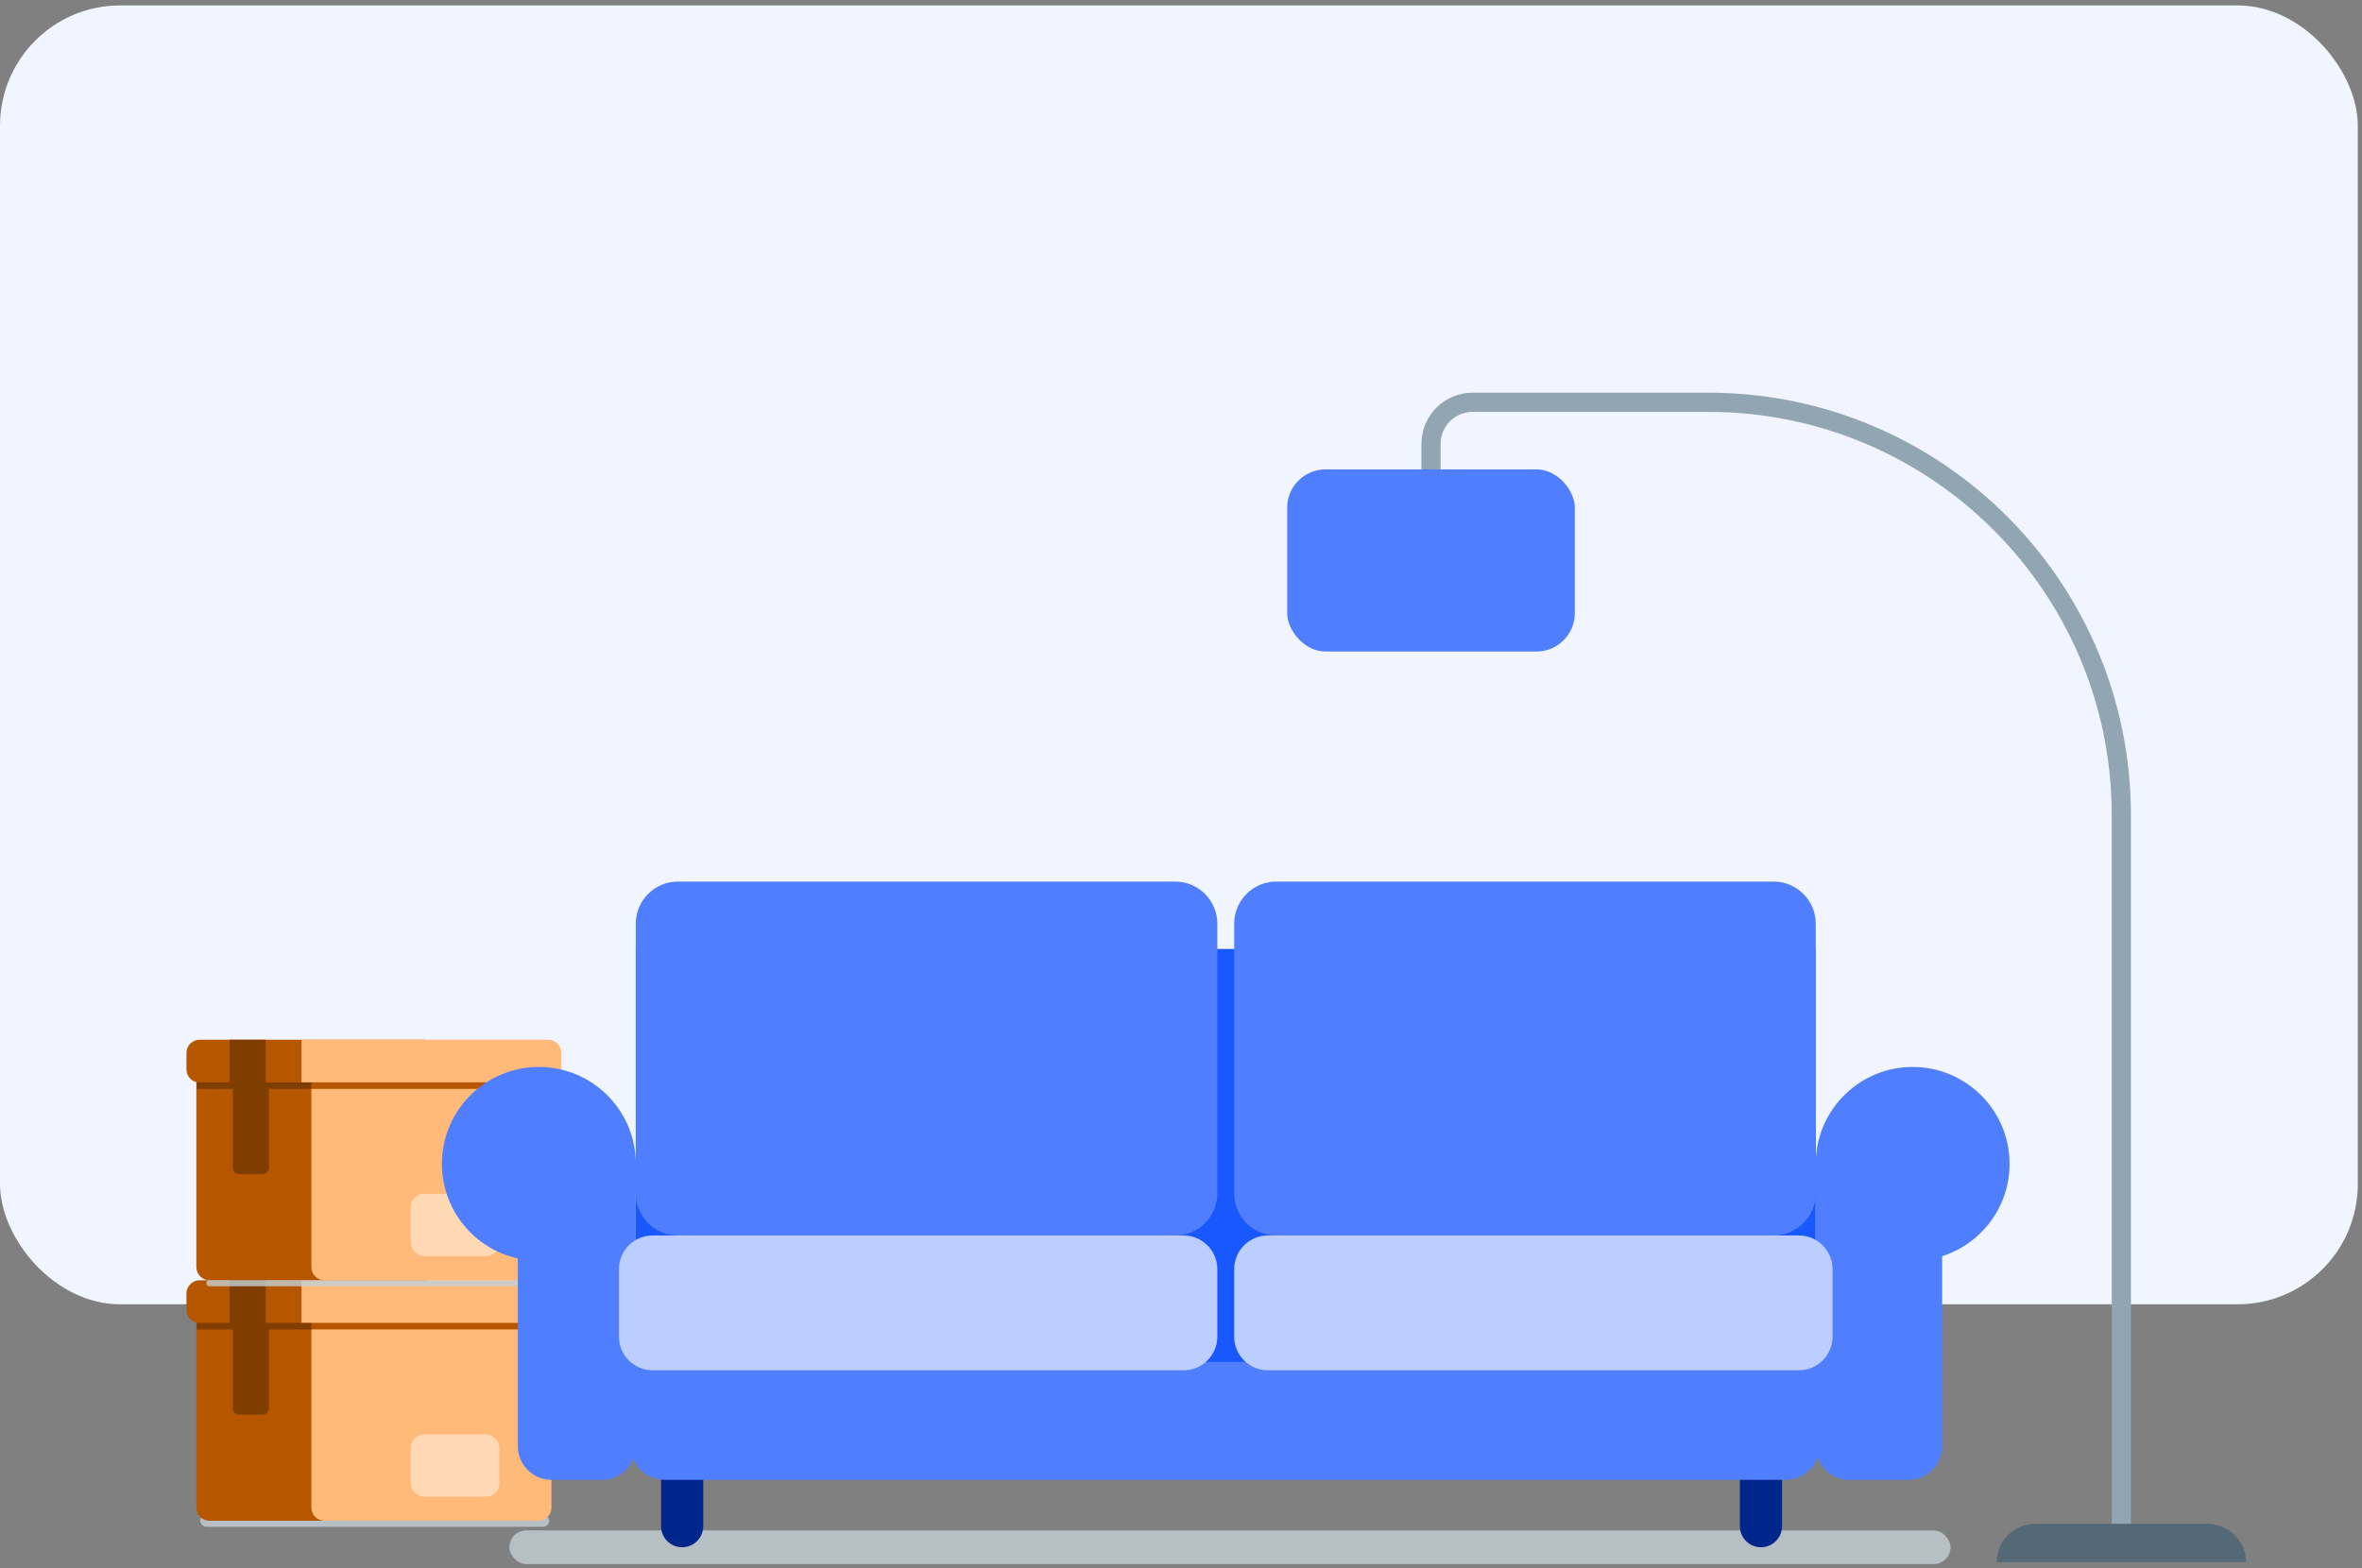 <svg width="393" height="261" viewBox="0 0 393 261" fill="none" xmlns="http://www.w3.org/2000/svg">
<rect x="0" y="0" width="393" height="261" fill="#808080" stroke="none"/>
<rect y="0.899" width="392.305" height="216.168" rx="20.016" fill="#F1F5FF"/>
<g style="mix-blend-mode:multiply" opacity="0.8">
<rect x="33.321" y="252.094" width="58.045" height="2.002" rx="1.001" fill="#C3CED5"/>
</g>
<path d="M33.215 213.064C32.005 213.064 31.024 214.046 31.024 215.257V217.999C31.024 219.021 31.723 219.88 32.668 220.124V250.902C32.668 252.113 33.649 253.095 34.859 253.095H70.465C71.675 253.095 72.656 252.113 72.656 250.902V215.257C72.656 214.046 71.675 213.064 70.465 213.064H33.215Z" fill="#B65700"/>
<path d="M50.164 213.064V220.193H51.806V250.902C51.806 252.113 52.786 253.095 53.995 253.095H89.567C90.776 253.095 91.756 252.113 91.756 250.902V220.124C92.701 219.88 93.398 219.021 93.398 217.999V215.257C93.398 214.046 92.418 213.064 91.209 213.064H50.164Z" fill="#FFB978"/>
<rect x="51.84" y="220.158" width="39.84" height="1.092" fill="#B65700"/>
<rect x="68.339" y="238.714" width="14.736" height="10.369" rx="2.183" fill="#FFD8B4"/>
<path d="M38.196 213.064H44.2V220.159H51.84V221.25H44.745V234.348C44.745 234.951 44.257 235.44 43.654 235.44H39.834C39.231 235.44 38.742 234.951 38.742 234.348V221.25H32.739V220.159H38.196V213.064Z" fill="#803D00"/>
<path d="M33.215 173.033C32.005 173.033 31.024 174.015 31.024 175.226V177.968C31.024 178.99 31.723 179.849 32.668 180.093V210.871C32.668 212.082 33.649 213.064 34.859 213.064H70.465C71.675 213.064 72.656 212.082 72.656 210.871V175.226C72.656 174.015 71.675 173.033 70.465 173.033H33.215Z" fill="#B65700"/>
<path d="M50.164 173.033V180.162H51.806V210.871C51.806 212.082 52.786 213.064 53.995 213.064H89.567C90.776 213.064 91.756 212.082 91.756 210.871V180.093C92.701 179.849 93.398 178.99 93.398 177.968V175.226C93.398 174.015 92.418 173.033 91.209 173.033H50.164Z" fill="#FFB978"/>
<rect x="51.84" y="180.127" width="39.84" height="1.092" fill="#B65700"/>
<rect x="68.339" y="198.683" width="14.736" height="10.369" rx="2.183" fill="#FFD8B4"/>
<path d="M38.196 173.033H44.2V180.128H51.84V181.219H44.745V194.317C44.745 194.92 44.257 195.409 43.654 195.409H39.834C39.231 195.409 38.742 194.92 38.742 194.317V181.219H32.739V180.128H38.196V173.033Z" fill="#803D00"/>
<g style="mix-blend-mode:multiply" opacity="0.8">
<rect x="34.322" y="213.064" width="57.044" height="1.001" rx="0.5" fill="#C3CED5"/>
</g>
<rect x="82.055" y="197.89" width="14.736" height="10.369" rx="2.183" fill="#FFD8B4"/>
<path d="M352.957 254.815V135.666C352.957 97.715 322.192 66.95 284.24 66.95H245.024C241.198 66.95 238.096 70.051 238.096 73.877V83.924" stroke="#91A5B3" stroke-width="3.191" stroke-linecap="round"/>
<path d="M373.696 259.98C373.696 256.456 370.839 253.599 367.314 253.599L338.599 253.599C335.075 253.599 332.218 256.456 332.218 259.98L373.696 259.98Z" fill="#546978"/>
<rect x="214.167" y="78.117" width="47.859" height="30.311" rx="6.381" fill="#4F7FFF"/>
<g style="mix-blend-mode:multiply" opacity="0.8">
<rect x="84.751" y="254.693" width="239.795" height="5.609" rx="2.805" fill="#C3CED5"/>
</g>
<path d="M105.786 157.933H302.109V233.658H105.786V157.933Z" fill="#1957FF"/>
<path d="M109.992 244.176C109.992 242.24 111.562 240.67 113.498 240.67C115.434 240.67 117.004 242.24 117.004 244.176V253.992C117.004 255.928 115.434 257.498 113.498 257.498C111.562 257.498 109.992 255.928 109.992 253.992V244.176Z" fill="#00268C"/>
<path d="M289.488 244.176C289.488 242.24 291.058 240.67 292.994 240.67C294.93 240.67 296.5 242.24 296.5 244.176V253.992C296.5 255.928 294.93 257.498 292.994 257.498C291.058 257.498 289.488 255.928 289.488 253.992V244.176Z" fill="#00268C"/>
<path fill-rule="evenodd" clip-rule="evenodd" d="M105.785 153.727C105.785 149.855 108.925 146.715 112.797 146.715H195.533C199.406 146.715 202.545 149.855 202.545 153.727V198.601C202.545 202.473 199.406 205.613 195.533 205.613H112.797C108.925 205.613 105.785 202.473 105.785 198.601V153.727ZM205.349 153.727C205.349 149.855 208.489 146.715 212.361 146.715H295.097C298.97 146.715 302.109 149.855 302.109 153.727V192.992H302.124C302.491 184.411 309.564 177.567 318.235 177.567C327.142 177.567 334.362 184.787 334.362 193.693C334.362 200.889 329.65 206.983 323.143 209.06V240.671C323.143 243.769 320.632 246.28 317.534 246.28H307.718C305.266 246.28 303.182 244.707 302.419 242.515C301.656 244.706 299.572 246.279 297.12 246.279H110.592C108.232 246.279 106.212 244.822 105.384 242.758C104.556 244.822 102.536 246.28 100.176 246.28H91.762C88.664 246.28 86.153 243.769 86.153 240.671V209.438C78.932 207.837 73.532 201.396 73.532 193.693C73.532 184.787 80.752 177.567 89.659 177.567C98.33 177.567 105.403 184.411 105.77 192.992H105.785V193.693V226.647H302.109V198.66C302.077 202.505 298.95 205.613 295.097 205.613H212.361C208.489 205.613 205.349 202.473 205.349 198.601V153.727Z" fill="#4F7FFF"/>
<path fill-rule="evenodd" clip-rule="evenodd" d="M210.959 205.612C207.861 205.612 205.35 208.124 205.35 211.222V222.44C205.35 225.538 207.861 228.049 210.959 228.049H299.304C302.402 228.049 304.914 225.538 304.914 222.44V211.222C304.914 208.124 302.402 205.612 299.304 205.612H210.959ZM108.59 205.612C105.492 205.612 102.98 208.124 102.98 211.222V222.44C102.98 225.538 105.492 228.049 108.59 228.049H196.935C200.033 228.049 202.545 225.538 202.545 222.44V211.222C202.545 208.124 200.033 205.612 196.935 205.612H108.59Z" fill="#BBCEFF"/>
</svg>
